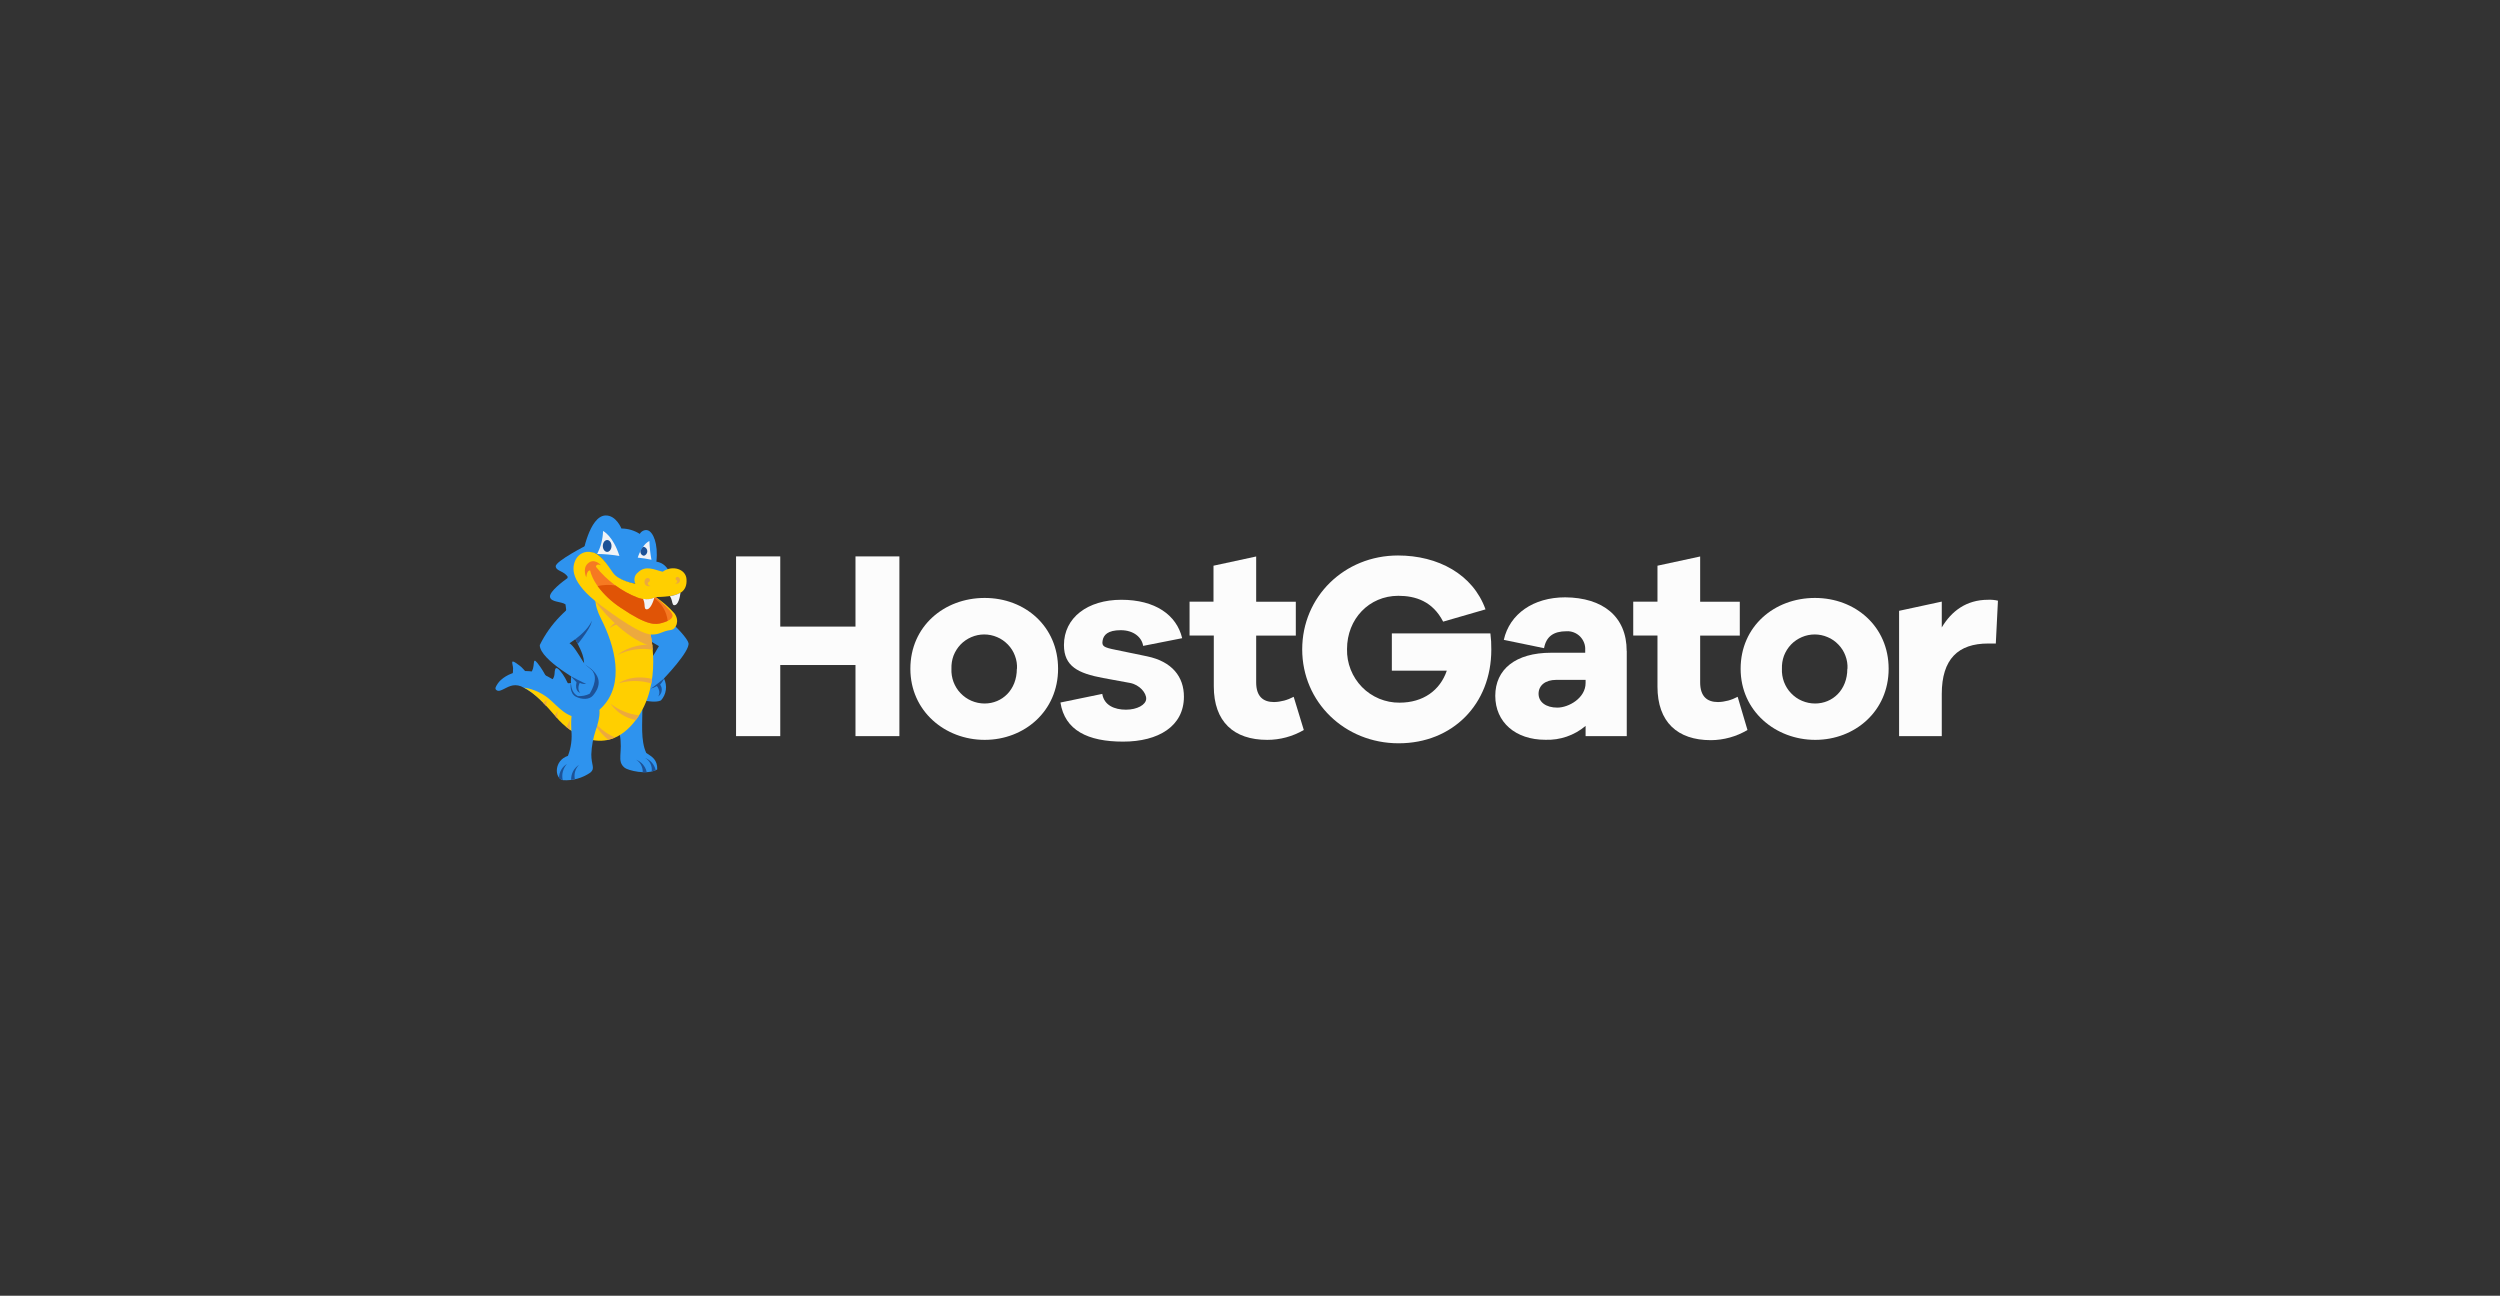 <?xml version="1.0" encoding="UTF-8"?><svg id="Camada_2" xmlns="http://www.w3.org/2000/svg" xmlns:xlink="http://www.w3.org/1999/xlink" viewBox="0 0 328 170"><rect x="0" y="0" width="328" height="170" fill="#333333" stroke="none"/><defs><style>.cls-1{clip-path:url(#clippath);}.cls-2{fill:none;}.cls-2,.cls-3,.cls-4,.cls-5,.cls-6,.cls-7,.cls-8,.cls-9,.cls-10,.cls-11,.cls-12{stroke-width:0px;}.cls-3{fill:#1d5297;}.cls-3,.cls-4,.cls-5,.cls-6,.cls-7,.cls-8,.cls-9,.cls-10{fill-rule:evenodd;}.cls-4{fill:#e05406;}.cls-5{fill:#c56428;}.cls-6{fill:#ffcf00;}.cls-7{fill:#f67922;}.cls-8,.cls-11{fill:#f1f3f6;}.cls-9{fill:#eca93e;}.cls-10{fill:#2e93ee;}.cls-12{fill:#fcfcfc;}</style><clipPath id="clippath"><rect class="cls-2" x="65" y="67.63" width="198" height="34.74"/></clipPath></defs><g id="Camada_1-2"><rect class="cls-2" width="328" height="170"/><g class="cls-1"><path class="cls-10" d="M84.28,93.07c-.99.95-1.99,2.25-2.98,3.2.48,2.48-.46,3.58.67,4.47.41.32,2.88,1,4.26.21.03-1.29-.68-1.67-1.44-2.16-.77-1.63-.49-4.12-.51-5.73"/><path class="cls-3" d="M84.85,101.31c-.08-.37-.25-.71-.49-1-.24-.29-.56-.5-.91-.64.28.17.51.41.66.7.15.29.23.61.21.94.18,0,.35,0,.53,0Z"/><path class="cls-3" d="M86.03,101.05c-.08-.36-.25-.7-.49-.98-.24-.28-.55-.49-.9-.63.3.18.55.44.7.76.15.32.21.67.16,1.02.18-.04.36-.1.54-.18Z"/><path class="cls-10" d="M83.11,80.21c-.51.74-.74,2.29,3.34,4.56-.68,1.2-1.44,2.36-2.26,3.47-.54.54-.88,1.97-.34,2.68.27.38.59.73.94,1.04,0,0,1.35.25,1.93-.07.35-.38.57-.86.64-1.38.07-.51-.02-1.03-.25-1.5,0,0,3.44-3.57,3.22-4.64-.22-1.07-5.6-6.52-7.22-4.17Z"/><path class="cls-3" d="M87.11,89.02s-1.39,1.14-1.74,1.34c.28-.09.55-.2.81-.35,0,0,.62.75.16,1.38.12-.08.23-.19.31-.31.08-.12.14-.26.16-.41.03-.15.02-.3-.01-.44-.03-.14-.1-.28-.19-.4.19-.23.36-.48.51-.74l-.02-.07Z"/><path class="cls-10" d="M72.76,88.36c-.01.26-.09.52-.24.74-.23.37-.37.33.22.64.44.22.91.36,1.39.43.83.13.63.04.27-.72-.16-.34-.35-.67-.56-.98-.8-1.11-1.04-1.03-1.08-.11"/><path class="cls-10" d="M69.83,87.98c-.3.55.16.64.75.85.22.08.45.13.68.15.67.07.49-.02.2-.56-.18-.33-.38-.65-.59-.95-1.17-1.66-.61-.3-1.05.51"/><path class="cls-10" d="M67.31,87.73c0,.13,0,.25-.01.38-.04.46-.1.38.48.43.26.03.51.02.77,0,.74-.11.47-.36.08-.79-.13-.15-.28-.28-.43-.4-1.45-1.11-.9-.33-.88.38Z"/><path class="cls-10" d="M84.98,85.63c-.02-.56-.06-1.13-.14-1.69-.23-1.64.35-3.22-.66-4.56-.84-1.06-1.86-1.95-3.02-2.64-1.63-1.03-3.43-1.88-4.87-3.19.21-.7.45-1.38.74-2.05,0,0-4.16,2.12-4.12,2.8.04.65,1.09.59,1.58,1.39-.02.06-.03.11-.05.17-.48.34-2.42,1.77-2.28,2.47.15.7,1.44.56,2.03.96.02.23.05.46.09.68-.14.55-.12,1.13.07,1.67.22.35.29.31.42.38.12.39.26.77.41,1.15.36.92.93,1.77,1.24,2.71.23.65.28,1.35.14,2.02-.08.49-.32.93-.68,1.26-.47.37-1.07.54-1.66.47-.84-.13-1.65-.43-2.37-.88-1.93-1.02-4.52-.99-6.13.46-.3.27-.53.6-.69.96-.03.06-.03.14-.02.2s.06.13.12.17c.3.23.66,0,.93-.12.52-.23,1.24-.78,2.29-.38,1,.46,1.91,1.11,2.67,1.91.6.6,1.29,1.01,1.85,1.66.77.84,1.64,1.59,2.6,2.21,2.72,1.98,5.11,1.46,7.29-.83,1.74-1.83,1.87-3.83,2.12-6.28.1-1.02.13-2.05.09-3.08Z"/><path class="cls-6" d="M68.69,90.19c1.4.69,2.89,2.25,4.32,3.94,1.87,2.2,6.54,5.44,10.4.35,3.63-4.8,1.92-11.52,1.71-12.29l-.03-.08c-.12-.16-3.36-4.25-6.33-4.85-.79.68-.94,1.88.11,3.95,1.77,3.48,3.19,8.55.04,11.66-.47.48-1.04.84-1.68,1.05-2.24.73-3.43-.61-4.83-1.91-1.02-.98-2.33-1.61-3.72-1.81Z"/><path class="cls-9" d="M83.85,93.85c-1.36-.15-2.66-.68-3.74-1.52.78,1.12,1.97,1.89,3.31,2.14.15-.2.3-.41.43-.62Z"/><path class="cls-9" d="M77.55,94.16c.53,1.12,1.3,2.11,2.26,2.9.3-.07.6-.17.89-.3-1.28-.55-2.37-1.45-3.15-2.61Z"/><path class="cls-9" d="M72.79,93.86c.08.09.15.18.23.27.03.04.07.08.11.12-.07-.33-.04-.67.1-.98-.16.18-.31.38-.44.59Z"/><path class="cls-9" d="M74.34,95.41c.16.13.33.26.51.38-.15-.48-.15-.99.02-1.46-.21.34-.39.7-.52,1.08Z"/><path class="cls-9" d="M71.29,92.25c.12.12.24.24.36.37,0-.26.02-.52.08-.77-.16.12-.31.26-.44.4Z"/><path class="cls-9" d="M81.11,89.67c1.42-.43,2.93-.43,4.35,0,.04-.2.07-.4.1-.6-2.85-.66-4.45.61-4.45.61Z"/><path class="cls-9" d="M85.64,85.26c-.02-.24-.04-.47-.07-.7-3.02-.07-4.57,1.38-4.57,1.38,1.43-.72,3.06-.97,4.65-.69Z"/><path class="cls-9" d="M84.45,81.34c-.12-.13-.25-.28-.39-.43-3.21,0-4.07,1.48-4.07,1.48,1.33-.83,2.9-1.2,4.47-1.04Z"/><path class="cls-9" d="M85.6,84.8c-.08-.72-.2-1.43-.35-2.14-.08-.05-.15-.09-.23-.14-1.03-.66-5.53-3.37-6.85-4.15-.03.2-.03.4-.01.6,1.4,1.91,4.52,5.17,7.45,5.83Z"/><path class="cls-10" d="M75.38,92.57c.2-.3.48-.54.81-.69.33-.16.69-.22,1.05-.19,2.06.27,1.41,2.69.92,4.11-.34,1.03-.54,2.09-.58,3.18,0,1.41.54,1.83-.12,2.38-1.05.73-2.32,1.08-3.6,1-1.15-.26-1.18-2.59.65-3.19.42-1.07.57-2.23.45-3.37-.03-.79-.1-2.44.43-3.22"/><path class="cls-3" d="M74.94,102.32c.16-.02.32-.05.48-.09-.07-.34-.05-.69.04-1.02.1-.33.28-.63.52-.87-.33.21-.61.5-.79.85-.18.35-.27.74-.26,1.13Z"/><path class="cls-3" d="M73.83,102.34c-.08-.37-.08-.75.02-1.12.1-.37.28-.7.53-.99-.31.19-.57.45-.75.77-.18.32-.28.67-.29,1.04.13.15.3.25.48.3Z"/><path class="cls-3" d="M74.89,89.61s-.24,1.35.69,1.81c.78.38,1.75.4,2.23-.18.66-.79,1.65-2.42-1.02-4.01-1.65-.98-1.73,2.35-1.73,2.35l-.16.03Z"/><path class="cls-3" d="M75.12,83.12c.35.75.66,1.32.68,1.38,0,0,2.15-2.64,1.75-3.08-.44-.48-2.09,1.12-2.43,1.7Z"/><path class="cls-10" d="M77.21,79.26c2.31,2.21-2.49,5.13-2.49,5.13.52.33,1.18,1.44,1.68,2.26.5.82.69.68,1.29,1.36.6.68-1.12,1.69-1.12,1.69,0,0-5.77-3.09-5.75-5.07.69-1.41,1.6-2.69,2.7-3.81.68-.69,2.59-2.62,3.69-1.57Z"/><path class="cls-10" d="M74.97,88.6s-.43,2.11.84,2.72c.54.04,1.07-.06,1.55-.3,0,0,1.3-1.98.33-3-.97-1.02-2.72.59-2.72.59Z"/><path class="cls-3" d="M74.95,88.75s1.67.89,1.96.97c-.29.04-.59,0-.85-.13,0,0-.43.81.07,1.31,0,0-.77-.14-.49-1.4l-.7-.71.02-.03Z"/><path class="cls-10" d="M76.44,72.79s.87-5.07,2.99-5.16c1.4-.06,2.1,1.71,2.1,1.71.86,0,1.69.25,2.41.71.1-.19.26-.33.45-.42.19-.09.41-.11.61-.05.67.22,1.38,1.7,1.12,4.11.31.05.62.16.88.34.26.18.48.42.64.69-.09.12-.19.22-.32.3-.13.08-.26.13-.41.16-.44.04-2.34-.65-2.85-.2-.25.18-.45.42-.57.7-.12.28-.16.6-.11.9,0,0-2.09-.2-3.03-1.38-.94-1.18-1.74-3.48-3.91-2.42Z"/><path class="cls-11" d="M83.67,73.16s.52-1.7,1.53-2.18c.03.83.12,1.65.27,2.46-.59-.13-1.19-.22-1.8-.28Z"/><path class="cls-11" d="M79.13,69.67s1.29.61,2.14,3.27c-.97-.16-1.95-.25-2.93-.26.49-.93.75-1.96.78-3.01Z"/><path class="cls-3" d="M79.66,70.85c.32,0,.57.35.57.78s-.26.78-.57.78-.57-.35-.57-.78.26-.78.57-.78Z"/><path class="cls-3" d="M84.48,72.92c.13-.04.24-.11.32-.22.08-.11.13-.24.13-.37s-.04-.26-.13-.37c-.08-.11-.2-.18-.32-.22-.05,0-.09.01-.14.03-.13.15-.24.33-.31.52,0,.01,0,.03,0,.04-.02.14.02.28.11.39.08.11.21.18.34.2Z"/><path class="cls-6" d="M86.03,78.33c.75,0,1.49-.06,2.23-.18.56-.15,1.94-.38,1.81-2.17-.09-1.32-1.85-1.89-3.13-.97-1.05-.23-2.22-.93-3.27.12-.21.17-.36.4-.41.67s-.02.54.09.78c0,0-2.19-.35-2.94-1.45-.76-1.1-1.73-2.58-2.8-2.68-.4-.1-.82-.06-1.19.11-.37.17-.68.46-.87.82-.55,1.06-.82,2.98,3.24,6.02,4.07,3.04,5.86,3.86,6.75,3.85,1.13,0,1.2-.42,2.5-.6.66-.09,1.17-1.21.44-2.18-.72-.81-1.55-1.53-2.45-2.14Z"/><path class="cls-7" d="M78.83,74.14s-.88-1.01-1.73-.19c-.71.68-.18,1.81-.18,1.81,0,0,.05-.98.51-.91,0,0,.38,2.44,3.99,4.88,3.6,2.44,4.6,2.22,5.39,2.02.78-.21,1.68-.6,1.37-1.23-.3-.63-2.14-2.18-2.14-2.18,0,0-.82.61-2.39.07-2.15-.85-4.03-2.25-5.47-4.06,0,0,.07-.46.61-.2"/><path class="cls-5" d="M82.4,77.33s.05.02.08.04l-.08-.04Z"/><path class="cls-4" d="M85.8,78.45c-.7.25-1.47.23-2.16-.05-1.02-.39-1.99-.92-2.88-1.58-.78-.13-1.58-.1-2.35.07.82,1.11,1.84,2.07,3,2.83,3.6,2.44,4.6,2.22,5.39,2.02.27-.07.54-.16.8-.28-.07-.6-.26-1.18-.57-1.7-.31-.52-.73-.96-1.22-1.3Z"/><path class="cls-9" d="M84.85,75.85c.37-.12.65.37.16.59-.07.18.04.38.34.45-.94.19-.97-.86-.5-1.03Z"/><path class="cls-9" d="M88.98,75.7c-.3-.1-.53.31-.14.48.06.15-.03.31-.28.37.77.16.8-.71.41-.85"/><path class="cls-8" d="M84.74,79.93c.59.17,1-1.11,1.11-1.51-.47.19-.98.25-1.47.15.05.15.1.3.13.41.1.35,0,.87.23.94Z"/><path class="cls-8" d="M88.25,78.15c-.11.03-.23.05-.35.06.06.11.11.22.15.3.15.33.14.86.38.89.59.07.8-1.21.85-1.64-.32.18-.67.31-1.04.39Z"/><path class="cls-12" d="M144.62,91.05c.24,1.49,1.61,2.06,3.1,2.06s2.62-.65,2.66-1.41c.04-.77-.85-1.86-2.13-2.1l-3.54-.65c-3.26-.61-5.12-1.53-5.12-4.32,0-3.59,3.1-5.94,7.53-5.94s7.25,1.98,7.98,5.04l-5.12,1.01c-.16-1.09-1.21-2.06-2.94-2.06s-2.26.65-2.38,1.37c-.12.73.12.89,1.73,1.21l4.11.85c3.3.69,4.83,2.7,4.83,5.29,0,3.88-3.34,5.9-7.98,5.9s-7.65-1.49-8.22-5.13l5.48-1.13Z"/><path class="cls-12" d="M195.54,83.1c.09.71.13,1.43.12,2.14,0,7.15-5.08,12.28-12.16,12.28s-12.65-5.41-12.65-12.32,5.52-12.32,12.57-12.32c5.24,0,9.83,2.46,11.48,7.07l-5.56,1.61c-1.37-2.67-3.62-3.39-5.88-3.39-3.83,0-6.73,3.03-6.73,6.99-.02.92.14,1.83.48,2.69.34.86.84,1.63,1.48,2.29.64.66,1.41,1.17,2.26,1.53.85.35,1.76.53,2.67.52,3.1,0,5.32-1.61,6.2-4.2h-7.21v-4.89h12.93Z"/><path class="cls-12" d="M118,96.58h-5.76v-9.33h-9.87v9.33h-5.8v-23.58h5.8v9.21h9.87v-9.21h5.76v23.58Z"/><path class="cls-12" d="M138.82,87.74c0,5.57-4.43,9.33-9.63,9.33s-9.75-3.76-9.75-9.33,4.43-9.29,9.75-9.29,9.63,3.76,9.63,9.29ZM133.43,87.74c.03-.58-.06-1.16-.27-1.71-.2-.54-.51-1.04-.92-1.46s-.88-.76-1.42-.98c-.53-.23-1.11-.35-1.69-.35s-1.15.12-1.69.35c-.53.23-1.02.56-1.42.98-.4.42-.71.92-.92,1.46-.2.54-.29,1.13-.27,1.71-.03.59.07,1.18.27,1.73.21.55.52,1.06.93,1.48.41.43.9.77,1.44,1,.54.23,1.12.35,1.71.35,2.29,0,4.23-1.78,4.23-4.56Z"/><path class="cls-12" d="M171.05,95.78c-1.46.85-3.11,1.29-4.79,1.29-4.39,0-7.01-2.38-7.01-7.03v-6.66h-3.18v-4.44h3.14v-4.72l5.6-1.21v5.94h5.2v4.44h-5.2v6.14c0,1.82.89,2.58,2.34,2.58.9-.02,1.78-.26,2.58-.69l1.33,4.36Z"/><path class="cls-12" d="M213.43,85.4v11.18h-5.4v-1.34c-1.47,1.24-3.35,1.89-5.28,1.82-3.91,0-6.57-2.3-6.57-5.77s2.66-5.65,7.33-5.65h4.47v-.36c.02-.33-.03-.66-.15-.96-.12-.31-.3-.58-.53-.82-.23-.23-.51-.41-.82-.53-.31-.12-.63-.17-.96-.15-1.69,0-2.66.69-2.94,2.22l-5.28-1.09c.76-3.4,3.87-5.58,8.06-5.58,4.92.04,8.06,2.5,8.06,7.03ZM208.03,89.6v-.4h-3.87c-1.41,0-2.3.73-2.3,1.82s.97,1.82,2.46,1.82,3.71-1.25,3.71-3.23h0Z"/><path class="cls-12" d="M229.26,95.78c-1.45.86-3.11,1.32-4.79,1.33-4.39,0-7.01-2.38-7.01-7.03v-6.7h-3.18v-4.44h3.18v-4.72l5.6-1.21v5.94h5.2v4.44h-5.2v6.14c0,1.82.89,2.58,2.34,2.58.9-.02,1.78-.26,2.58-.69l1.29,4.36Z"/><path class="cls-12" d="M247.79,87.74c0,5.57-4.43,9.33-9.63,9.33s-9.79-3.76-9.79-9.33,4.43-9.29,9.75-9.29,9.67,3.76,9.67,9.29ZM242.39,87.74c.03-.58-.06-1.16-.27-1.71-.2-.54-.51-1.04-.92-1.46-.4-.42-.88-.76-1.42-.98-.53-.23-1.11-.35-1.69-.35s-1.16.12-1.69.35c-.53.23-1.02.56-1.42.98-.4.42-.71.92-.92,1.46-.2.54-.29,1.13-.27,1.71-.03.59.07,1.18.27,1.73.21.55.52,1.06.93,1.48.41.43.89.77,1.44,1,.54.23,1.12.35,1.71.35,2.3,0,4.23-1.78,4.23-4.56h0Z"/><path class="cls-12" d="M262.13,78.82l-.28,5.61h-1.01c-3.91,0-6.08,2.02-6.08,6.62v5.53h-5.6v-16.44l5.6-1.21v3.39c1.25-2.1,3.18-3.63,6.08-3.63.43-.02.87.02,1.29.12Z"/></g></g></svg>